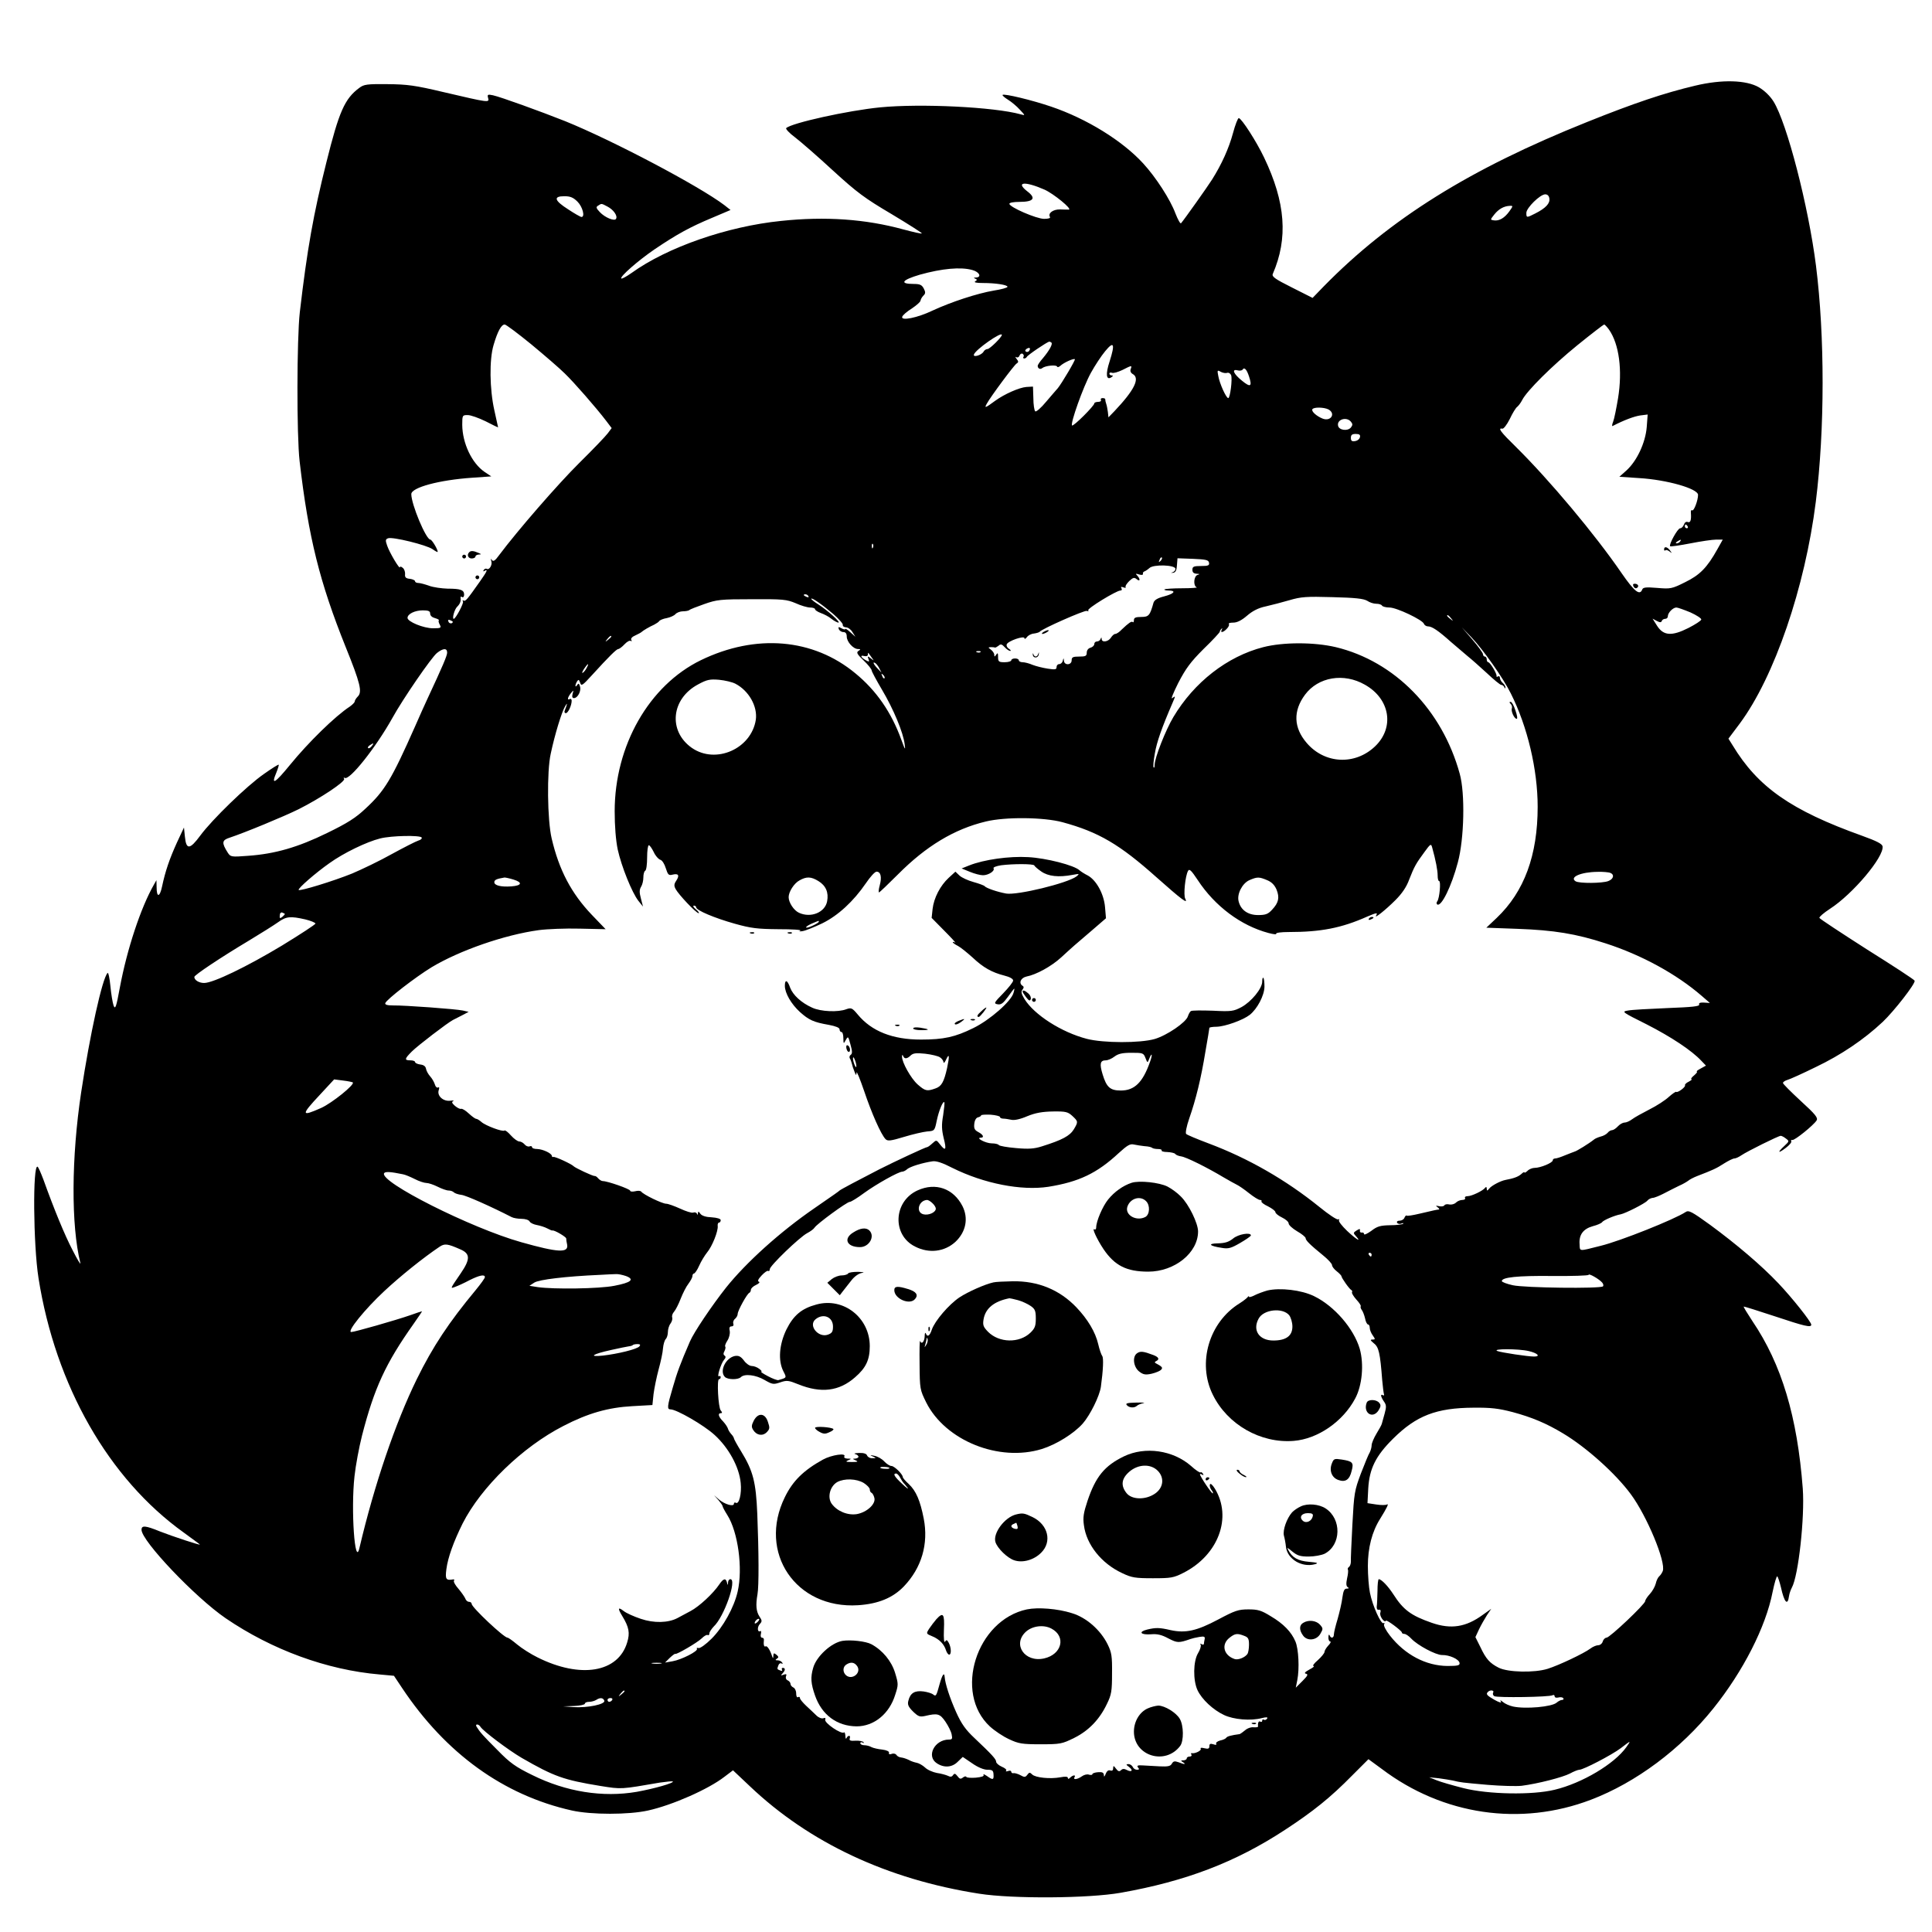 <?xml version="1.0" standalone="no"?>
<!DOCTYPE svg PUBLIC "-//W3C//DTD SVG 20010904//EN"
 "http://www.w3.org/TR/2001/REC-SVG-20010904/DTD/svg10.dtd">
<svg version="1.0" xmlns="http://www.w3.org/2000/svg"
 width="1024pt" height="1024pt" viewBox="0 0 1024 1024"
 preserveAspectRatio="xMidYMid meet">
<g transform="translate(0,1024) scale(0.1,-0.1)"
fill="#000000" stroke="none">
<path d="M8985 9786 c-165 -39 -325 -93 -574 -193 -622 -249 -1044 -513 -1395
-871 l-59 -61 -109 55 c-90 45 -108 58 -102 72 82 189 68 379 -46 617 -41 86
-119 207 -134 209 -5 1 -19 -35 -31 -80 -22 -81 -60 -165 -111 -246 -24 -38
-146 -210 -164 -231 -4 -5 -17 19 -30 52 -27 73 -103 191 -171 265 -110 120
-299 237 -488 301 -103 35 -249 70 -257 62 -3 -2 10 -14 28 -25 18 -11 47 -35
63 -53 30 -32 30 -32 5 -25 -140 39 -529 58 -745 37 -172 -17 -470 -83 -498
-110 -4 -4 17 -27 47 -49 30 -23 121 -102 201 -176 127 -116 167 -146 311
-231 90 -54 162 -100 160 -102 -2 -3 -46 7 -98 21 -201 55 -413 70 -649 45
-284 -29 -602 -139 -792 -276 -27 -19 -51 -32 -54 -29 -9 9 89 95 177 155 117
79 186 117 303 166 l99 42 -33 26 c-135 102 -592 343 -844 445 -131 52 -341
128 -382 137 -28 6 -31 4 -26 -14 7 -26 7 -26 -237 31 -152 36 -191 41 -297
42 -108 1 -124 -1 -149 -20 -77 -57 -107 -125 -174 -394 -69 -275 -102 -461
-141 -795 -16 -141 -17 -653 -1 -790 47 -404 106 -640 244 -984 78 -193 89
-239 64 -263 -9 -9 -16 -21 -16 -26 0 -5 -12 -17 -26 -27 -77 -50 -220 -190
-317 -309 -81 -99 -102 -111 -72 -40 8 20 14 39 12 41 -2 2 -37 -20 -78 -49
-92 -64 -275 -242 -337 -326 -56 -76 -75 -77 -82 -7 l-5 49 -37 -79 c-40 -88
-62 -153 -79 -233 -12 -58 -29 -61 -29 -4 l-1 37 -14 -25 c-69 -121 -142 -341
-180 -545 -19 -103 -24 -117 -33 -95 -5 14 -13 61 -17 104 -4 42 -11 74 -15
69 -28 -28 -93 -323 -140 -633 -52 -345 -54 -704 -4 -905 2 -11 -16 19 -41 68
-42 80 -99 219 -155 375 -13 34 -26 65 -31 68 -26 16 -23 -413 5 -590 90 -570
372 -1064 770 -1349 44 -33 83 -60 85 -63 7 -7 -145 43 -211 69 -78 32 -98 33
-98 9 0 -59 284 -358 446 -469 245 -167 536 -274 816 -298 l76 -7 44 -66 c231
-346 537 -567 899 -648 103 -23 301 -23 404 0 130 29 320 113 405 179 l45 34
90 -85 c315 -299 728 -493 1215 -569 178 -28 581 -25 750 5 345 61 609 162
870 333 150 98 242 172 356 288 l87 87 71 -52 c324 -245 736 -305 1108 -163
239 91 476 268 649 484 158 197 278 432 314 617 10 48 21 86 25 83 3 -2 12
-28 19 -57 18 -82 36 -101 43 -48 2 14 9 34 15 45 35 63 69 373 58 525 -29
382 -112 659 -267 888 -27 41 -48 75 -46 77 2 1 75 -22 163 -51 159 -53 195
-62 195 -45 0 15 -101 142 -174 219 -91 96 -222 207 -362 310 -98 71 -114 79
-130 68 -59 -39 -347 -154 -450 -179 -119 -30 -110 -31 -112 9 -4 50 20 81 70
95 24 6 46 16 49 21 7 11 69 37 99 42 25 5 128 57 141 72 6 8 19 14 28 15 9 0
36 11 61 24 25 13 60 31 79 40 19 8 41 21 49 27 8 7 30 18 48 25 83 32 101 40
141 66 24 15 48 27 56 27 7 0 24 8 37 17 29 20 196 103 208 103 5 0 17 -6 27
-14 19 -14 19 -15 -8 -40 -38 -35 -34 -42 8 -10 19 14 32 30 29 35 -3 5 -1 8
6 7 12 -3 111 77 128 103 9 14 -5 32 -84 104 -52 48 -94 90 -94 95 0 5 10 12
23 16 12 3 81 34 152 69 132 63 254 145 354 239 60 57 174 203 169 218 -2 6
-116 80 -253 166 -136 87 -250 162 -252 167 -1 6 24 27 56 48 121 78 287 275
279 331 -2 13 -30 28 -108 56 -377 135 -553 258 -687 480 l-22 35 60 80 c184
248 346 722 403 1175 48 383 48 879 1 1252 -40 316 -154 756 -225 870 -18 29
-47 57 -77 75 -67 39 -196 43 -338 9z m-3449 -551 c49 -22 149 -104 129 -106
-5 0 -26 0 -46 1 -37 1 -66 -20 -54 -40 4 -6 -8 -10 -31 -10 -40 0 -184 62
-184 80 0 6 23 10 54 10 74 0 89 19 42 55 -66 51 -15 56 90 10z m2676 -47 c4
-26 -19 -51 -74 -79 -47 -24 -48 -24 -48 3 0 26 73 98 100 98 12 0 20 -8 22
-22z m-5151 -17 c27 -27 41 -81 21 -81 -5 0 -37 18 -70 40 -74 47 -81 70 -21
70 31 0 47 -6 70 -29z m159 -26 c31 -16 55 -49 45 -65 -8 -14 -59 7 -86 36
-20 21 -21 27 -9 34 19 12 16 13 50 -5z m4780 -25 c-26 -36 -54 -52 -82 -48
-20 3 -20 3 2 31 24 30 52 45 83 46 17 1 17 -1 -3 -29z m-2847 -311 c38 -10
52 -38 20 -40 -13 0 -14 -2 -4 -6 11 -5 11 -7 0 -14 -9 -6 6 -9 41 -9 68 0
130 -10 130 -20 0 -5 -33 -14 -72 -20 -89 -15 -228 -61 -325 -106 -81 -39
-169 -56 -161 -33 2 8 25 28 51 44 25 17 46 35 46 42 1 6 7 18 15 26 12 11 12
19 2 38 -10 19 -20 24 -53 24 -78 0 -63 21 32 49 118 33 217 42 278 25z
m-2336 -395 c70 -58 150 -127 176 -153 48 -46 167 -182 221 -253 l28 -37 -21
-28 c-11 -15 -79 -86 -152 -158 -112 -111 -325 -356 -424 -488 -21 -29 -30
-35 -38 -25 -6 9 -7 8 -3 -6 7 -20 -11 -49 -24 -41 -5 3 -12 0 -16 -6 -4 -8
-3 -9 4 -5 20 12 14 -2 -25 -57 -67 -95 -76 -106 -86 -100 -6 3 -7 1 -3 -5 5
-9 -39 -92 -49 -92 -10 0 4 51 18 64 16 16 21 30 18 49 -1 5 3 6 9 2 5 -3 10
3 10 13 0 25 -18 32 -88 32 -31 1 -75 7 -97 15 -22 8 -48 15 -57 15 -10 0 -18
4 -18 9 0 5 -12 11 -27 13 -22 2 -28 8 -26 25 1 11 -4 27 -12 33 -8 7 -15 9
-15 4 -1 -15 -56 78 -68 114 -10 28 -9 34 5 39 23 9 203 -35 236 -58 15 -11
27 -17 27 -14 0 14 -31 65 -39 65 -23 0 -101 187 -101 241 0 35 147 75 324 87
l100 7 -36 24 c-67 46 -117 151 -118 249 0 51 1 52 29 52 16 0 58 -15 95 -33
36 -19 66 -33 66 -32 0 0 -9 41 -20 91 -25 112 -27 268 -4 345 21 72 41 109
59 109 7 0 71 -48 142 -106z m5711 79 c54 -77 72 -216 48 -364 -9 -53 -20
-109 -26 -124 -6 -15 -7 -25 -3 -23 62 32 114 51 146 56 l40 5 -5 -67 c-7 -83
-52 -179 -107 -229 l-38 -34 106 -7 c147 -9 311 -56 311 -89 0 -29 -22 -87
-31 -82 -5 4 -8 -2 -7 -12 3 -39 -2 -55 -16 -50 -9 4 -17 -2 -21 -14 -4 -10
-12 -19 -20 -19 -13 0 -61 -87 -53 -95 2 -3 50 4 107 15 56 11 117 20 137 20
l35 0 -28 -50 c-55 -99 -94 -138 -172 -176 -70 -35 -77 -36 -148 -30 -60 5
-75 3 -79 -9 -13 -33 -42 -10 -109 87 -142 207 -383 494 -559 668 -84 82 -99
103 -73 98 6 -2 24 21 39 51 14 30 32 60 40 65 7 6 19 22 26 36 25 49 158 181
292 290 74 60 138 109 142 110 4 0 15 -12 26 -27z m-3218 -28 c0 -12 -64 -75
-76 -75 -7 0 -17 -6 -21 -14 -11 -19 -57 -32 -51 -15 8 26 148 124 148 104z
m263 -41 c7 -8 -10 -40 -45 -82 -16 -18 -28 -36 -28 -41 0 -14 13 -21 24 -12
16 13 75 19 79 8 1 -5 9 -3 17 4 18 17 71 41 77 35 4 -4 -69 -127 -90 -153 -7
-7 -34 -40 -62 -72 -27 -33 -54 -56 -58 -51 -5 4 -10 36 -10 70 l-2 61 -35 -2
c-38 -3 -117 -38 -165 -73 -53 -39 -59 -41 -45 -16 20 37 144 204 158 213 11
7 11 11 0 25 -7 9 -8 13 -2 9 7 -4 15 0 18 9 3 8 10 12 16 9 6 -4 8 -11 5 -16
-4 -5 -2 -9 4 -9 5 0 11 4 13 8 3 9 108 80 119 81 3 1 8 -2 12 -5z m308 -100
c-22 -67 -18 -101 9 -84 10 7 11 10 3 10 -7 0 -13 4 -13 10 0 5 6 7 14 4 8 -3
32 4 55 15 49 25 52 26 44 5 -4 -10 0 -20 10 -26 41 -22 10 -85 -96 -197 l-32
-33 -3 28 c-2 16 -6 36 -9 44 -3 8 -5 18 -5 23 1 4 -5 7 -14 7 -8 0 -12 -4 -9
-10 3 -5 -3 -10 -14 -10 -12 0 -21 -4 -21 -8 0 -13 -111 -124 -118 -117 -10
10 59 205 100 279 21 38 55 90 76 115 46 56 53 39 23 -55z m-426 57 c-3 -6
-11 -8 -17 -5 -6 4 -5 9 3 15 16 10 23 4 14 -10z m1165 -136 c18 -54 8 -60
-37 -23 -45 36 -57 64 -23 55 11 -3 23 -1 26 4 9 15 22 1 34 -36z m-115 19 c7
2 16 -3 20 -12 8 -20 -5 -122 -15 -122 -11 0 -46 77 -53 118 -6 30 -5 32 14
21 11 -6 27 -8 34 -5z m536 -194 c40 -22 13 -65 -30 -49 -33 13 -62 39 -55 50
7 12 61 11 85 -1z m119 -65 c10 -12 10 -18 0 -31 -18 -21 -64 -14 -68 10 -7
33 45 49 68 21z m48 -82 c-2 -10 -13 -19 -26 -21 -17 -3 -22 2 -22 17 0 16 6
21 26 21 19 0 25 -5 22 -17z m1737 -473 c3 -5 1 -10 -4 -10 -6 0 -11 5 -11 10
0 6 2 10 4 10 3 0 8 -4 11 -10z m-40 -80 c-3 -5 -12 -10 -18 -10 -7 0 -6 4 3
10 19 12 23 12 15 0z m-4278 -32 c-3 -8 -6 -5 -6 6 -1 11 2 17 5 13 3 -3 4
-12 1 -19z m1524 -71 c-10 -9 -11 -8 -5 6 3 10 9 15 12 12 3 -3 0 -11 -7 -18z
m257 -9 c3 -15 -4 -18 -42 -18 -39 0 -46 -3 -46 -20 0 -14 7 -20 23 -21 16 -1
18 -2 5 -6 -21 -5 -25 -59 -5 -66 6 -2 -28 -5 -77 -5 -48 0 -91 -3 -94 -6 -3
-3 7 -6 21 -6 44 0 31 -17 -23 -31 -35 -9 -51 -19 -56 -33 -19 -68 -25 -76
-65 -76 -30 0 -39 -4 -39 -17 0 -9 -3 -14 -6 -10 -7 6 -22 -5 -59 -40 -12 -13
-27 -23 -34 -23 -6 0 -16 -9 -23 -20 -14 -22 -48 -27 -49 -7 0 10 -2 10 -6 0
-2 -7 -11 -13 -19 -13 -8 0 -14 -6 -14 -14 0 -7 -9 -16 -20 -19 -12 -3 -20
-14 -20 -26 0 -18 -6 -21 -40 -21 -33 0 -40 -3 -40 -20 0 -26 -39 -28 -41 -2
-1 16 -2 16 -6 0 -2 -10 -11 -18 -19 -18 -8 0 -14 -7 -14 -16 0 -13 -8 -14
-47 -8 -26 4 -62 13 -80 20 -18 8 -42 14 -53 14 -11 0 -20 5 -20 10 0 6 -9 10
-20 10 -11 0 -20 -4 -20 -10 0 -5 -16 -10 -35 -10 -31 0 -35 3 -35 28 0 21 -2
24 -10 12 -8 -12 -10 -12 -10 -1 0 8 -8 20 -17 27 -17 13 -17 13 0 14 9 0 19
-1 20 -2 2 -2 11 3 19 9 12 11 18 9 33 -7 10 -11 23 -20 29 -20 6 0 3 5 -6 11
-9 5 -15 16 -12 24 7 18 94 48 94 32 0 -6 6 -3 13 6 6 9 23 18 37 19 14 2 27
6 30 9 12 16 237 115 250 111 8 -3 12 -1 8 3 -8 9 148 104 170 105 8 0 10 5 6
12 -5 8 -2 9 10 5 9 -4 15 -3 12 2 -3 4 6 18 19 31 20 19 27 21 40 10 18 -15
20 0 3 19 -11 11 -9 12 10 6 13 -4 21 -2 20 3 -2 6 2 11 7 13 6 2 18 10 27 18
21 21 138 17 138 -4 0 -8 -7 -16 -15 -18 -11 -4 -10 -4 2 -3 13 1 19 11 21 39
l3 38 82 -3 c69 -3 82 -6 85 -20z m-2123 -178 c3 -6 -1 -7 -9 -4 -18 7 -21 14
-7 14 6 0 13 -4 16 -10z m2961 -24 c13 -9 34 -16 48 -16 14 0 28 -4 31 -10 3
-5 21 -10 40 -10 37 0 174 -65 182 -86 3 -8 13 -14 22 -14 21 0 55 -23 122
-83 30 -26 69 -59 88 -75 19 -15 64 -55 101 -89 37 -35 71 -63 77 -63 6 0 14
-6 16 -12 4 -8 6 -9 6 -2 1 6 -6 17 -14 24 -8 7 -15 19 -15 27 0 8 -5 11 -10
8 -6 -4 -9 -3 -8 2 3 11 -34 73 -44 73 -4 0 -8 7 -8 15 0 8 -4 15 -10 15 -5 0
-10 6 -10 13 0 6 -25 41 -56 77 l-56 65 51 -53 c62 -65 168 -215 209 -298 88
-175 142 -403 142 -600 0 -257 -71 -450 -217 -589 l-55 -52 164 -6 c195 -7
311 -26 468 -77 192 -62 376 -163 509 -278 l44 -38 -31 2 c-21 1 -29 -2 -26
-10 4 -10 -37 -14 -168 -19 -95 -4 -189 -9 -209 -13 -35 -6 -34 -7 100 -74
129 -66 238 -138 289 -193 l24 -25 -29 -16 c-15 -8 -24 -15 -19 -16 4 0 -2 -9
-15 -20 -13 -10 -19 -20 -14 -20 6 0 -1 -6 -14 -13 -13 -6 -22 -15 -20 -19 5
-9 -40 -42 -47 -35 -2 2 -20 -10 -39 -27 -18 -17 -64 -47 -102 -66 -37 -19
-79 -42 -92 -52 -13 -10 -31 -18 -41 -18 -9 0 -25 -9 -35 -20 -10 -11 -24 -20
-30 -20 -7 0 -18 -6 -24 -14 -7 -8 -23 -17 -37 -20 -14 -4 -31 -11 -37 -17
-22 -18 -91 -61 -102 -63 -5 -2 -27 -10 -49 -19 -21 -9 -45 -17 -52 -17 -8 0
-14 -4 -14 -10 0 -13 -65 -40 -96 -40 -12 0 -30 -7 -38 -16 -9 -8 -16 -12 -16
-8 0 4 -8 0 -17 -9 -16 -14 -40 -23 -84 -31 -26 -5 -74 -30 -86 -46 -11 -13
-12 -13 -13 0 0 9 -3 11 -8 5 -11 -16 -72 -45 -93 -45 -11 0 -17 -4 -14 -10 3
-5 -3 -10 -14 -10 -11 0 -26 -6 -34 -14 -8 -8 -23 -12 -35 -10 -11 3 -23 1
-26 -4 -3 -6 -16 -8 -29 -5 -18 4 -19 3 -7 -6 8 -6 11 -11 5 -12 -12 -1 -21
-3 -102 -22 -34 -8 -64 -13 -67 -10 -3 3 -8 -2 -12 -11 -3 -9 -15 -16 -26 -16
-11 0 -16 -4 -13 -11 4 -6 14 -8 23 -4 9 3 13 3 9 -1 -4 -4 -35 -8 -69 -8 -53
-1 -69 -6 -100 -30 -21 -15 -38 -23 -38 -17 0 6 -6 10 -12 8 -7 -1 -12 4 -10
11 2 10 -2 10 -18 0 -18 -11 -18 -14 -3 -30 32 -36 1 -17 -47 28 -27 26 -47
51 -43 57 3 5 1 7 -4 4 -6 -4 -51 26 -100 66 -177 143 -377 258 -588 337 -61
23 -114 45 -118 50 -5 4 2 41 16 81 36 103 63 214 86 355 12 67 21 124 21 126
0 3 17 6 38 6 45 1 140 35 176 63 40 32 77 102 78 149 0 22 -2 44 -6 47 -3 4
-6 -5 -6 -20 0 -36 -57 -106 -110 -135 -42 -22 -53 -24 -151 -19 -59 2 -111 2
-117 -2 -5 -3 -12 -16 -16 -28 -10 -32 -111 -101 -176 -120 -76 -22 -272 -22
-360 1 -134 35 -278 127 -330 211 -17 28 -19 39 -11 49 8 10 9 16 1 21 -22 14
-10 42 20 49 53 10 134 55 185 102 61 56 71 65 164 144 l73 63 -5 59 c-6 71
-47 144 -92 168 -16 8 -35 20 -43 27 -28 27 -177 65 -272 70 -101 6 -235 -13
-313 -44 l-40 -16 44 -18 c24 -10 55 -18 69 -18 29 0 65 23 56 37 -3 5 15 12
41 16 63 8 171 8 175 -1 2 -5 18 -19 37 -32 37 -26 92 -32 166 -18 37 7 38 6
21 -8 -47 -36 -314 -101 -373 -91 -49 9 -106 29 -114 39 -3 4 -30 14 -59 22
-29 8 -62 23 -74 34 l-22 21 -36 -33 c-44 -41 -78 -105 -85 -165 l-5 -47 68
-69 c38 -38 63 -66 57 -62 -7 4 -13 5 -13 2 0 -3 12 -12 28 -20 15 -8 49 -36
77 -61 56 -53 102 -79 169 -96 28 -7 46 -17 46 -26 0 -8 -24 -38 -53 -68 -49
-50 -51 -54 -29 -58 18 -3 29 5 54 39 17 24 32 44 34 44 1 0 0 -10 -4 -22 -11
-44 -125 -144 -213 -187 -97 -48 -158 -61 -278 -61 -150 0 -261 44 -334 132
-30 36 -35 38 -61 29 -43 -17 -136 -13 -181 8 -58 26 -102 67 -117 106 -14 41
-28 46 -28 10 0 -39 34 -97 80 -139 47 -42 72 -54 153 -68 37 -7 57 -15 57
-24 0 -8 5 -14 10 -14 6 0 10 -15 10 -32 1 -32 1 -32 13 -10 12 21 13 20 25
-25 10 -35 10 -48 1 -54 -6 -4 -8 -12 -5 -18 4 -6 9 -19 11 -28 2 -10 8 -29
14 -43 8 -21 10 -22 11 -5 0 11 18 -33 40 -97 40 -119 90 -232 114 -256 11
-11 28 -9 97 12 46 14 102 27 123 29 39 3 40 3 51 57 11 53 33 106 40 98 3 -2
-1 -33 -6 -69 -9 -51 -8 -76 3 -122 16 -62 10 -71 -20 -32 -19 24 -19 24 -40
5 -12 -11 -24 -20 -28 -20 -8 0 -171 -76 -254 -118 -109 -56 -205 -107 -210
-112 -5 -5 -22 -17 -135 -95 -179 -123 -360 -286 -467 -420 -75 -95 -170 -236
-191 -285 -52 -120 -68 -164 -91 -244 -30 -101 -31 -116 -12 -116 32 0 176
-83 233 -135 75 -68 131 -170 139 -255 6 -57 -9 -116 -26 -105 -5 3 -10 1 -10
-5 0 -18 -50 -3 -80 23 l-25 22 23 -26 c12 -14 22 -28 22 -32 0 -4 11 -25 25
-47 57 -90 83 -283 55 -405 -19 -85 -78 -190 -138 -250 -31 -31 -62 -53 -70
-50 -7 2 -11 1 -8 -4 8 -12 -82 -58 -129 -66 l-40 -7 25 25 c14 13 27 23 29
21 6 -5 116 59 140 82 13 13 27 21 32 18 5 -3 9 1 9 9 0 7 11 23 23 36 55 51
125 251 88 251 -6 0 -12 -8 -12 -17 -1 -17 -2 -17 -6 0 -6 24 -19 21 -40 -10
-32 -48 -107 -118 -153 -142 -25 -13 -56 -30 -69 -37 -49 -26 -125 -28 -195
-4 -36 12 -76 30 -90 41 -31 24 -33 15 -8 -26 36 -59 42 -90 26 -141 -48 -159
-247 -192 -474 -79 -37 18 -85 49 -109 69 -24 20 -46 36 -51 36 -19 0 -190
161 -190 179 0 6 -6 11 -14 11 -8 0 -17 8 -20 18 -4 9 -20 32 -36 51 -16 18
-27 37 -24 42 3 5 2 9 -3 8 -39 -7 -44 0 -37 54 8 62 38 145 86 242 98 193
317 406 534 517 131 68 238 98 365 105 l107 6 6 58 c4 31 16 90 27 131 11 40
22 90 23 111 2 21 8 43 15 50 6 6 11 23 11 37 0 14 6 35 14 45 8 11 11 25 9
32 -3 8 1 21 10 31 8 9 24 40 35 69 11 28 29 64 41 79 11 15 21 33 21 40 0 8
4 14 8 14 5 0 18 19 28 42 10 23 30 55 42 70 27 32 60 115 56 141 -1 9 2 17 7
17 5 0 9 6 9 13 0 7 -18 13 -48 15 -30 1 -52 8 -60 19 -9 13 -12 14 -13 2 0
-9 -2 -10 -5 -2 -3 7 -12 9 -20 6 -8 -3 -39 7 -69 21 -31 14 -64 26 -74 26
-21 0 -122 49 -132 64 -4 5 -19 6 -33 2 -14 -3 -26 -2 -26 3 0 9 -120 51 -145
51 -7 0 -18 7 -25 15 -6 8 -15 13 -18 12 -8 -2 -104 43 -112 52 -10 11 -98 52
-107 49 -4 -2 -8 1 -8 5 0 14 -48 36 -77 37 -16 0 -28 4 -28 10 0 5 -6 7 -13
4 -8 -3 -20 2 -27 11 -7 8 -19 15 -28 15 -8 0 -28 14 -44 32 -15 17 -30 29
-34 26 -8 -9 -101 26 -122 45 -10 9 -23 17 -28 17 -5 0 -23 13 -39 28 -17 16
-35 27 -41 25 -6 -2 -20 5 -33 16 -16 14 -18 21 -9 25 7 3 1 4 -15 2 -37 -5
-71 25 -62 55 5 14 3 19 -3 15 -6 -3 -14 4 -17 16 -4 13 -15 32 -25 43 -10 11
-20 29 -22 40 -2 13 -12 21 -31 23 -15 2 -27 8 -27 13 0 5 -11 9 -25 9 -33 0
-31 8 8 47 31 31 189 152 218 167 8 4 30 15 49 25 l34 18 -31 7 c-36 8 -309
28 -371 27 -30 0 -42 4 -40 12 7 20 160 138 245 190 148 89 386 172 568 197
44 6 142 10 218 8 75 -2 137 -3 137 -3 0 0 -33 34 -73 76 -109 114 -174 238
-213 405 -23 97 -26 356 -5 449 21 100 58 221 76 251 14 25 13 14 -2 -23 -3
-7 0 -13 6 -13 12 0 31 41 31 66 0 8 -5 12 -10 9 -15 -9 -12 9 6 31 15 18 15
18 9 -3 -4 -16 -2 -23 7 -23 20 0 40 38 32 62 -5 16 -8 18 -15 7 -5 -8 -9 -9
-9 -4 0 6 4 16 9 24 7 11 10 9 16 -8 6 -19 12 -15 63 41 91 100 130 138 139
138 5 0 20 11 33 25 12 13 27 22 33 18 6 -3 7 -1 3 5 -4 7 4 17 21 24 15 7 30
15 33 18 8 8 44 29 67 39 11 6 24 14 27 19 3 5 21 13 40 16 19 4 39 13 46 21
7 8 25 15 40 15 14 0 29 3 33 6 3 4 39 18 79 32 68 24 86 26 253 26 165 1 184
-1 232 -21 28 -13 63 -23 77 -23 14 0 26 -4 26 -9 0 -5 14 -14 30 -20 17 -6
43 -19 57 -31 14 -11 31 -20 37 -20 14 0 -57 65 -106 96 -21 13 -38 27 -38 30
0 10 56 -29 115 -79 30 -26 54 -53 52 -59 -1 -7 6 -12 17 -13 10 0 26 -11 34
-25 l16 -25 -27 24 c-15 14 -27 21 -27 17 0 -4 -9 -2 -20 4 -16 9 -18 8 -14
-5 4 -8 14 -15 24 -15 12 0 18 -8 18 -24 0 -27 34 -66 60 -66 14 0 15 -2 2
-10 -12 -8 -8 -17 28 -51 23 -22 42 -46 42 -52 0 -6 25 -52 55 -103 60 -101
113 -227 120 -289 5 -34 2 -30 -18 25 -52 144 -132 260 -243 351 -224 186
-528 211 -819 70 -275 -134 -457 -453 -457 -801 0 -79 6 -153 16 -202 20 -91
76 -230 110 -273 l24 -30 -11 43 c-9 33 -8 47 1 62 7 11 12 33 12 49 0 17 4
33 10 36 6 3 10 35 10 71 0 35 4 64 9 64 5 0 16 -16 26 -36 9 -20 25 -38 35
-41 10 -3 22 -22 29 -45 11 -34 15 -39 35 -34 32 8 39 -3 21 -31 -13 -19 -13
-28 -4 -45 16 -30 109 -128 122 -128 5 0 -1 9 -14 20 -13 10 -18 19 -11 20 6
0 12 -4 12 -9 0 -16 98 -57 205 -87 86 -24 119 -28 232 -29 73 0 124 -3 115
-8 -10 -4 -5 -5 13 -2 17 3 63 22 103 41 84 41 166 117 231 212 23 34 48 62
57 62 22 0 29 -28 17 -72 -6 -21 -7 -38 -4 -38 3 0 49 44 101 96 148 149 298
240 466 280 103 25 306 23 406 -4 191 -52 302 -117 498 -292 134 -119 169
-145 152 -113 -10 19 0 120 15 147 7 13 17 3 51 -48 91 -139 229 -242 375
-281 26 -7 45 -9 41 -4 -3 5 26 9 66 9 171 0 280 21 417 82 49 21 57 22 47 6
-13 -21 49 28 102 81 35 35 59 70 73 109 27 69 36 85 81 146 32 44 35 46 41
24 19 -68 29 -122 29 -148 0 -17 3 -30 8 -30 10 0 2 -92 -10 -107 -5 -7 -5
-13 0 -17 22 -13 76 98 109 223 34 125 39 367 10 470 -93 339 -345 596 -657
671 -115 27 -278 27 -384 0 -191 -49 -367 -186 -477 -371 -41 -69 -99 -216
-99 -253 0 -11 -2 -17 -5 -14 -4 3 -1 37 6 74 10 61 37 137 94 269 16 37 16
38 -1 25 -10 -9 4 26 31 80 40 77 65 111 134 180 48 46 86 88 86 91 0 4 4 11
9 16 5 5 6 3 2 -4 -11 -20 9 -15 27 5 10 10 14 22 10 25 -3 4 7 7 24 7 20 0
44 12 73 37 29 25 60 41 99 49 31 7 88 22 126 33 61 18 90 20 228 16 121 -3
164 -8 183 -19z m1714 -62 c33 -15 59 -32 57 -38 -1 -6 -32 -26 -67 -44 -89
-45 -133 -42 -167 11 l-24 38 22 -12 c17 -9 24 -9 27 0 2 6 10 11 18 11 8 0
14 6 14 14 0 18 27 46 45 46 8 0 41 -12 75 -26z m-6680 -6 c0 -11 10 -20 25
-24 14 -4 24 -9 21 -12 -3 -2 -1 -13 5 -23 9 -17 6 -19 -36 -19 -50 0 -135 35
-135 55 0 21 39 40 81 40 30 0 39 -4 39 -17z m5411 -25 c13 -16 12 -17 -3 -4
-10 7 -18 15 -18 17 0 8 8 3 21 -13z m-5291 -18 c0 -12 -19 -12 -23 0 -4 9 -1
12 9 8 7 -3 14 -7 14 -8z m840 -79 c0 -2 -8 -10 -17 -17 -16 -13 -17 -12 -4 4
13 16 21 21 21 13z m-870 -85 c0 -16 -22 -68 -105 -246 -13 -27 -42 -93 -65
-145 -125 -282 -161 -342 -264 -437 -51 -48 -95 -76 -202 -128 -155 -76 -277
-111 -419 -121 -90 -7 -93 -6 -108 17 -33 52 -31 66 10 79 79 26 287 112 366
151 117 59 249 147 241 161 -4 6 -3 8 3 5 25 -16 166 162 253 318 55 100 207
321 236 344 33 26 54 27 54 2z m2827 3 c-3 -3 -12 -4 -19 -1 -8 3 -5 6 6 6 11
1 17 -2 13 -5z m-577 -29 c14 -19 14 -19 -4 -5 -18 14 -19 13 -13 -3 6 -15 4
-16 -13 -7 -27 15 -34 29 -10 23 12 -3 20 0 20 8 0 7 1 10 3 8 1 -2 9 -13 17
-24z m41 -58 l11 -22 -21 22 c-22 23 -28 39 -11 28 5 -3 15 -16 21 -28z
m-1551 4 c-5 -11 -15 -23 -21 -27 -6 -3 -3 5 6 20 20 30 30 35 15 7z m1578
-56 c-3 -3 -9 2 -12 12 -6 14 -5 15 5 6 7 -7 10 -15 7 -18z m2546 -34 c134
-75 159 -228 53 -328 -106 -100 -266 -92 -361 19 -70 81 -73 170 -9 256 70 94
205 117 317 53z m-3336 5 c71 -37 118 -120 108 -191 -24 -154 -212 -237 -339
-149 -127 89 -110 261 34 337 46 25 62 28 110 24 31 -3 70 -12 87 -21z m-1928
-331 c-7 -9 -15 -13 -19 -10 -3 3 1 10 9 15 21 14 24 12 10 -5z m265 -484 c3
-5 -5 -13 -17 -16 -13 -4 -76 -36 -140 -71 -64 -36 -160 -82 -212 -104 -99
-40 -275 -94 -283 -87 -6 7 89 90 163 142 75 54 197 113 269 131 59 15 211 18
220 5z m6299 -187 c24 -9 19 -33 -10 -44 -31 -12 -154 -13 -173 -1 -34 22 28
49 116 50 28 1 58 -2 67 -5z m-5812 -36 c49 -15 44 -32 -12 -36 -55 -4 -90 5
-90 22 0 13 13 18 54 25 5 0 26 -4 48 -11z m1616 -8 c39 -24 55 -60 46 -107
-11 -59 -86 -90 -149 -61 -27 12 -55 54 -55 83 0 28 29 74 58 89 37 21 61 20
100 -4z m2378 5 c24 -10 39 -25 50 -50 17 -43 11 -70 -24 -107 -21 -23 -34
-28 -74 -28 -54 0 -92 27 -103 73 -10 38 19 95 57 112 42 18 51 18 94 0z
m-5206 -180 c0 -1 -6 -8 -14 -15 -12 -9 -15 -8 -13 8 0 12 6 18 14 15 7 -3 13
-6 13 -8z m108 -28 c29 -7 53 -17 54 -22 0 -5 -80 -57 -178 -117 -186 -112
-364 -198 -412 -198 -27 0 -52 15 -52 32 0 10 141 104 290 193 63 38 133 82
154 97 43 31 65 33 144 15z m2722 -12 c0 -8 -62 -37 -67 -31 -3 3 10 12 28 20
42 18 39 17 39 11z m642 -719 c10 -6 18 -18 19 -26 0 -8 7 -1 14 15 17 36 18
17 5 -45 -17 -76 -30 -98 -62 -109 -45 -16 -54 -14 -94 21 -36 32 -84 118 -83
148 0 10 2 11 6 3 6 -17 21 -16 40 3 13 12 28 14 77 9 33 -4 68 -12 78 -19z
m1089 -3 c11 -28 11 -28 20 -5 15 38 19 24 4 -17 -38 -108 -82 -151 -154 -151
-57 0 -76 17 -97 86 -17 56 -13 74 17 74 11 0 32 9 46 20 20 15 41 20 90 20
60 0 64 -1 74 -27z m-1532 -43 c0 -9 -4 -8 -9 5 -5 11 -9 27 -9 35 0 9 4 8 9
-5 5 -11 9 -27 9 -35z m-2669 -87 c12 -11 -110 -109 -167 -135 -108 -48 -109
-39 -7 70 l75 81 47 -6 c26 -3 49 -8 52 -10z m3814 -178 c31 -29 31 -31 8 -70
-22 -36 -62 -57 -170 -91 -41 -13 -71 -15 -137 -9 -47 4 -87 11 -91 16 -3 5
-20 9 -38 9 -30 0 -87 29 -58 30 20 0 14 16 -13 30 -19 10 -24 19 -21 44 2 19
10 32 20 34 9 2 16 7 16 10 0 4 22 5 50 4 27 -2 50 -8 50 -12 0 -5 8 -9 18 -9
9 0 28 -3 42 -6 16 -4 48 3 85 19 44 18 80 24 136 25 68 1 79 -2 103 -24z
m384 -160 c18 -1 35 -5 39 -9 3 -3 17 -6 30 -6 13 0 22 -3 20 -7 -3 -5 11 -9
30 -9 19 -1 38 -5 42 -10 3 -5 17 -11 31 -13 26 -3 140 -60 225 -111 28 -16
59 -34 70 -39 11 -5 40 -25 65 -45 25 -20 51 -36 58 -36 7 0 11 -3 8 -8 -2 -4
13 -16 35 -26 21 -11 39 -24 39 -31 0 -6 16 -19 35 -28 19 -9 35 -23 35 -31 0
-9 20 -27 45 -42 25 -14 45 -31 45 -36 0 -12 23 -35 93 -92 26 -21 47 -44 47
-51 0 -8 11 -22 25 -33 14 -11 25 -23 25 -26 0 -9 43 -70 53 -74 4 -2 5 -7 3
-11 -3 -4 8 -22 23 -39 16 -17 26 -33 23 -36 -2 -3 0 -11 5 -18 6 -7 14 -28
18 -45 3 -18 11 -33 16 -33 5 0 9 -8 9 -18 0 -10 7 -28 16 -40 14 -20 14 -22
-2 -22 -13 0 -11 -4 8 -20 26 -20 33 -51 44 -195 3 -33 7 -66 9 -73 3 -7 0
-10 -5 -7 -15 9 -12 -8 5 -33 13 -18 14 -28 4 -64 -7 -24 -13 -48 -15 -54 -1
-6 -14 -29 -28 -52 -14 -23 -26 -51 -26 -62 0 -11 -5 -28 -10 -38 -6 -9 -27
-60 -47 -112 -34 -91 -36 -103 -45 -270 -5 -96 -9 -185 -8 -197 0 -12 -5 -25
-10 -28 -6 -4 -8 -10 -6 -14 3 -4 1 -25 -4 -46 -6 -28 -5 -42 3 -47 8 -5 7 -8
-5 -8 -13 0 -18 -12 -23 -47 -3 -27 -15 -77 -25 -113 -11 -36 -20 -73 -20 -82
0 -21 -16 -24 -23 -5 -3 6 -6 2 -6 -10 -1 -13 4 -23 9 -23 6 0 2 -10 -10 -22
-11 -12 -20 -27 -20 -34 0 -6 -16 -26 -35 -43 -20 -17 -30 -31 -23 -31 7 -1
-3 -9 -22 -19 -24 -13 -29 -20 -18 -22 13 -3 9 -11 -19 -39 l-35 -35 8 40 c12
60 7 166 -10 205 -21 50 -63 94 -131 134 -50 31 -68 36 -118 36 -53 0 -71 -6
-161 -54 -113 -60 -172 -73 -251 -56 -60 14 -79 14 -125 3 -48 -12 -35 -29 21
-25 33 3 57 -3 92 -22 47 -24 54 -25 117 -3 8 3 29 8 47 11 25 4 31 2 28 -12
-2 -9 -4 -21 -4 -25 -1 -5 -6 -5 -13 -1 -6 4 -8 3 -4 -4 3 -6 -3 -26 -14 -44
-26 -43 -27 -144 -3 -196 23 -49 83 -105 141 -132 51 -24 141 -32 201 -16 24
6 32 5 27 -3 -4 -6 -12 -9 -17 -6 -5 4 -9 1 -9 -5 0 -6 -4 -8 -10 -5 -9 5 -14
-6 -12 -26 1 -3 -10 -5 -23 -4 -13 2 -34 -5 -46 -16 -12 -10 -25 -19 -28 -20
-45 -6 -67 -12 -71 -19 -3 -5 -17 -12 -33 -15 -15 -4 -24 -12 -21 -17 4 -6 -2
-8 -15 -3 -16 5 -21 2 -21 -10 0 -13 -6 -16 -26 -11 -16 4 -23 3 -20 -3 6 -9
-31 -27 -47 -23 -5 1 -6 -2 -2 -8 3 -5 -1 -10 -9 -10 -9 0 -16 -4 -16 -10 0
-5 -8 -10 -17 -10 -15 0 -16 -2 -3 -10 19 -12 8 -13 -24 0 -20 7 -27 6 -35 -8
-7 -13 -21 -16 -63 -14 -29 2 -69 4 -90 5 -28 2 -34 -1 -26 -11 8 -9 6 -12 -6
-12 -9 0 -19 7 -22 15 -4 8 -14 15 -23 15 -14 -1 -13 -3 3 -15 24 -18 15 -30
-12 -16 -13 7 -22 7 -30 -1 -9 -9 -16 -7 -27 8 -13 17 -14 17 -15 2 0 -11 -5
-15 -15 -12 -9 4 -18 -2 -24 -17 -7 -17 -10 -19 -10 -7 -1 13 -9 17 -31 15
-16 -1 -30 -6 -30 -10 0 -5 -8 -6 -18 -3 -10 4 -27 -1 -38 -9 -22 -16 -48 -20
-39 -5 9 14 -8 13 -23 -2 -8 -8 -12 -8 -12 -1 0 7 -14 8 -40 3 -54 -10 -132
-2 -149 15 -12 12 -16 12 -26 -2 -10 -13 -15 -14 -36 -2 -13 7 -30 12 -36 11
-7 -2 -13 2 -13 7 0 6 -8 8 -17 4 -10 -3 -15 -2 -10 2 4 5 -6 14 -23 21 -16 7
-30 19 -30 26 0 14 -22 38 -115 126 -47 44 -69 75 -97 137 -34 76 -58 150 -61
187 -2 28 -13 11 -27 -39 -17 -62 -19 -66 -34 -54 -7 6 -30 13 -51 16 -46 6
-70 -8 -80 -48 -6 -21 -1 -33 24 -58 28 -27 36 -30 64 -24 67 16 79 12 108
-30 15 -22 30 -52 33 -67 5 -24 3 -28 -14 -28 -77 0 -122 -89 -64 -126 38 -25
81 -22 111 9 l26 25 50 -34 c30 -21 61 -34 81 -34 26 0 31 -4 32 -25 2 -29 -3
-31 -35 -8 -14 9 -21 12 -18 6 5 -7 -10 -12 -41 -15 -26 -2 -49 0 -50 4 -2 5
-10 3 -18 -3 -12 -10 -18 -8 -29 7 -12 15 -16 16 -24 5 -6 -9 -14 -10 -27 -3
-11 5 -37 12 -58 15 -21 4 -50 16 -63 29 -13 12 -33 23 -44 25 -11 2 -30 8
-42 15 -12 6 -30 12 -40 13 -11 1 -22 7 -26 14 -4 6 -15 9 -25 5 -11 -4 -16
-2 -14 6 2 7 -12 14 -36 17 -21 2 -47 8 -57 13 -10 6 -27 10 -38 10 -12 0 -21
5 -21 11 0 5 5 7 12 3 6 -4 9 -3 5 2 -3 5 -22 9 -42 8 -27 -2 -35 1 -31 12 3
8 1 14 -3 14 -5 0 -12 -6 -14 -12 -3 -7 -6 -2 -6 11 -1 13 -4 22 -7 19 -13
-13 -107 51 -100 68 3 8 0 11 -10 7 -9 -3 -25 3 -37 15 -12 12 -37 35 -54 51
-18 17 -33 35 -33 41 0 6 -4 8 -10 5 -6 -4 -10 5 -10 20 0 14 -7 28 -15 31 -8
4 -15 12 -15 19 0 7 -7 15 -15 19 -8 3 -12 12 -9 21 5 11 2 14 -12 9 -16 -6
-17 -5 -6 7 15 16 16 29 1 29 -5 0 -7 -4 -4 -10 3 -6 -1 -7 -9 -4 -18 7 -18 7
-10 28 3 9 11 13 17 9 6 -3 7 -1 3 5 -4 7 -15 12 -24 12 -13 0 -14 2 -4 9 10
6 10 10 -3 21 -13 10 -15 9 -16 -6 0 -14 -2 -15 -6 -4 -11 35 -27 59 -35 54
-8 -5 -12 9 -9 34 1 6 -3 12 -10 12 -6 0 -9 8 -6 20 3 11 1 18 -3 15 -15 -9
-18 20 -3 37 13 14 13 19 -2 41 -17 27 -20 60 -10 117 8 43 7 225 -1 425 -7
170 -22 229 -86 333 -21 34 -38 65 -38 69 0 3 -6 14 -14 22 -8 9 -16 22 -18
30 -2 7 -13 24 -25 37 -25 25 -30 44 -12 44 8 0 8 4 -1 15 -13 16 -21 165 -9
165 5 0 9 5 9 11 0 5 -4 8 -9 5 -13 -8 10 66 26 86 10 11 11 18 4 23 -7 4 -8
12 -1 24 5 10 7 21 4 24 -3 3 2 17 11 31 10 15 15 37 13 51 -4 17 -1 25 9 25
9 0 13 6 10 14 -3 8 1 20 9 26 8 7 14 18 14 26 0 17 50 108 62 112 4 2 8 9 8
16 0 7 12 19 28 26 15 7 22 15 14 17 -8 3 -3 14 15 33 15 16 30 27 35 24 4 -3
8 1 8 9 0 18 158 170 198 191 17 9 35 22 39 29 11 19 172 137 187 137 7 0 41
21 76 47 66 48 183 113 202 113 6 0 19 6 27 14 16 13 79 33 134 41 19 3 53 -8
105 -35 167 -83 365 -122 509 -100 161 26 257 71 373 179 45 41 60 50 80 45
14 -3 40 -7 58 -9z m-3932 -149 c12 -2 40 -14 62 -25 23 -12 51 -21 62 -21 11
0 38 -9 60 -20 22 -11 47 -20 58 -20 10 0 22 -4 28 -10 5 -5 23 -11 39 -13 24
-2 162 -64 267 -118 10 -5 33 -9 52 -9 20 0 39 -6 43 -14 4 -8 22 -16 39 -19
17 -3 42 -11 55 -18 13 -7 25 -12 26 -11 8 5 73 -33 74 -42 0 -6 2 -21 5 -33
8 -45 -48 -42 -243 13 -267 75 -755 321 -727 366 6 9 33 8 100 -6z m302 -397
c55 -23 56 -52 4 -128 -58 -85 -57 -82 -28 -71 14 5 47 20 75 35 52 26 81 32
81 16 0 -6 -22 -36 -49 -69 -142 -171 -227 -299 -312 -472 -114 -233 -225
-559 -304 -895 -24 -105 -46 203 -26 381 6 56 24 153 40 216 65 252 125 382
273 591 26 37 46 67 45 67 -2 0 -30 -9 -63 -21 -78 -27 -295 -89 -312 -89 -26
0 72 121 175 217 88 82 208 178 293 235 27 18 42 16 108 -13z m4832 -29 c0 -5
-2 -10 -4 -10 -3 0 -8 5 -11 10 -3 6 -1 10 4 10 6 0 11 -4 11 -10z m-3953
-113 c49 -18 28 -35 -61 -52 -80 -16 -322 -19 -406 -7 l-44 7 26 17 c25 16
166 33 348 41 36 2 74 4 85 4 11 1 34 -4 52 -10z m5175 -35 c6 -7 8 -16 4 -20
-14 -13 -417 -8 -478 6 -32 7 -58 17 -58 22 0 20 82 29 266 27 107 -1 194 2
194 6 0 10 57 -23 72 -41z m-5103 -338 c-12 -15 -115 -40 -194 -49 -79 -8 -55
8 45 30 41 9 83 18 92 19 10 1 20 4 22 7 3 3 14 5 25 5 14 0 17 -4 10 -12z
m4714 -25 c47 -11 64 -29 28 -29 -33 0 -172 21 -194 29 -34 13 111 13 166 0z
m-87 -323 c104 -28 180 -60 268 -113 124 -74 279 -213 360 -323 85 -115 187
-360 169 -407 -4 -10 -12 -22 -19 -28 -6 -5 -15 -23 -18 -38 -4 -16 -18 -41
-31 -55 -14 -15 -25 -32 -25 -38 0 -16 -188 -194 -205 -194 -7 0 -17 -9 -20
-20 -3 -11 -14 -20 -24 -20 -10 0 -29 -8 -42 -18 -35 -26 -166 -88 -226 -107
-70 -22 -211 -19 -260 6 -47 24 -67 46 -97 110 l-26 52 19 41 c11 23 30 56 42
75 l23 34 -45 -32 c-89 -65 -168 -78 -271 -42 -109 38 -150 68 -203 151 -28
43 -62 79 -77 80 -4 0 -7 -28 -7 -62 -1 -35 -2 -72 -4 -83 -1 -12 3 -19 11
-17 9 2 12 -4 8 -16 -6 -17 22 -56 30 -42 3 7 83 -53 84 -62 0 -5 6 -8 13 -8
8 0 24 -11 37 -25 34 -36 130 -87 163 -87 39 1 90 -22 93 -42 2 -13 -9 -16
-64 -16 -114 1 -225 59 -305 161 -22 28 -35 54 -31 60 4 7 3 9 -3 6 -13 -8
-58 91 -72 161 -6 29 -11 93 -11 142 0 96 22 182 65 250 36 58 48 83 36 76 -6
-4 -32 -4 -57 0 l-46 7 4 77 c6 106 40 174 132 265 123 122 229 163 426 164
92 1 133 -4 206 -23z m-3998 -1110 c-7 -8 -15 -12 -17 -11 -5 6 10 25 20 25 5
0 4 -6 -3 -14z m2576 -76 c22 -8 26 -16 26 -47 0 -21 -4 -43 -8 -49 -13 -19
-50 -34 -69 -27 -58 20 -71 77 -27 112 30 24 42 25 78 11z m-3091 -147 c-13
-2 -33 -2 -45 0 -13 2 -3 4 22 4 25 0 35 -2 23 -4z m-193 -147 c0 -2 -8 -10
-17 -17 -16 -13 -17 -12 -4 4 13 16 21 21 21 13z m4604 -7 c-3 -6 -1 -15 6
-19 14 -9 294 -5 309 5 6 3 11 1 11 -6 0 -6 8 -9 20 -6 11 3 23 1 26 -4 3 -5
0 -9 -7 -9 -7 0 -20 -7 -28 -14 -25 -23 -166 -35 -231 -21 -19 4 -44 15 -54
24 -13 11 -17 11 -11 2 5 -8 -8 -5 -33 9 -42 24 -48 31 -35 43 11 12 35 8 27
-4z m-4711 -43 c7 -19 -90 -39 -163 -34 l-55 4 58 2 c31 1 57 7 57 12 0 6 10
10 23 10 12 0 29 5 37 10 21 14 37 12 43 -4z m42 4 c-3 -5 -10 -10 -16 -10 -5
0 -9 5 -9 10 0 6 7 10 16 10 8 0 12 -4 9 -10z m-698 -143 c15 -23 148 -123
218 -164 172 -99 222 -117 418 -149 113 -18 106 -18 315 18 35 5 65 8 68 6 8
-8 -97 -38 -191 -55 -180 -31 -375 0 -554 89 -88 43 -118 64 -185 133 -77 77
-92 94 -110 123 -10 16 11 16 21 -1z m6073 -107 c-63 -89 -234 -191 -380 -226
-118 -29 -353 -25 -485 9 -55 14 -118 32 -140 41 l-40 16 50 -5 c28 -4 61 -9
75 -12 40 -10 48 -11 185 -23 72 -6 153 -8 180 -5 86 11 218 45 256 65 20 11
43 20 50 20 21 0 171 78 219 114 56 43 56 43 30 6z"/>
<path d="M2487 7313 c-14 -13 -6 -33 13 -33 11 0 20 5 20 10 0 6 8 10 18 11
14 0 14 2 -3 9 -25 11 -40 12 -48 3z"/>
<path d="M2450 7290 c0 -5 5 -10 10 -10 6 0 10 5 10 10 0 6 -4 10 -10 10 -5 0
-10 -4 -10 -10z"/>
<path d="M2520 7180 c0 -5 5 -10 10 -10 6 0 10 5 10 10 0 6 -4 10 -10 10 -5 0
-10 -4 -10 -10z"/>
<path d="M8820 7328 c0 -6 3 -8 7 -5 3 4 13 1 22 -6 14 -11 14 -10 2 6 -15 20
-31 22 -31 5z"/>
<path d="M8657 7134 c3 -8 10 -13 15 -12 16 6 14 21 -4 24 -11 1 -15 -3 -11
-12z"/>
<path d="M5530 6890 c-8 -5 -10 -10 -5 -10 6 0 17 5 25 10 8 5 11 10 5 10 -5
0 -17 -5 -25 -10z"/>
<path d="M5474 6770 c2 -21 30 -19 32 3 1 12 1 13 -3 2 -5 -18 -20 -20 -26 -2
-2 7 -3 6 -3 -3z"/>
<path d="M8007 6509 c6 -6 9 -17 6 -24 -5 -15 13 -55 26 -55 5 0 2 20 -7 45
-8 25 -19 45 -25 45 -8 0 -8 -3 0 -11z"/>
<path d="M7255 5370 c-3 -6 1 -7 9 -4 18 7 21 14 7 14 -6 0 -13 -4 -16 -10z"/>
<path d="M3978 5293 c7 -3 16 -2 19 1 4 3 -2 6 -13 5 -11 0 -14 -3 -6 -6z"/>
<path d="M4178 5293 c7 -3 16 -2 19 1 4 3 -2 6 -13 5 -11 0 -14 -3 -6 -6z"/>
<path d="M5420 4984 c0 -3 9 -17 19 -30 14 -18 20 -21 24 -10 3 8 -2 21 -12
30 -18 16 -31 21 -31 10z"/>
<path d="M5470 4940 c0 -5 5 -10 10 -10 6 0 10 5 10 10 0 6 -4 10 -10 10 -5 0
-10 -4 -10 -10z"/>
<path d="M5202 4881 c-22 -19 -28 -31 -14 -31 7 1 46 50 39 50 -2 0 -14 -8
-25 -19z"/>
<path d="M5083 4830 c-13 -5 -23 -12 -23 -15 0 -9 16 -5 36 10 22 16 19 18
-13 5z"/>
<path d="M5148 4833 c7 -3 16 -2 19 1 4 3 -2 6 -13 5 -11 0 -14 -3 -6 -6z"/>
<path d="M4748 4803 c7 -3 16 -2 19 1 4 3 -2 6 -13 5 -11 0 -14 -3 -6 -6z"/>
<path d="M4840 4789 c0 -5 19 -9 42 -9 49 0 47 5 -4 13 -21 3 -38 2 -38 -4z"/>
<path d="M4487 4680 c3 -11 9 -17 14 -15 10 7 1 35 -11 35 -5 0 -6 -9 -3 -20z"/>
<path d="M5998 3971 c-46 -15 -92 -48 -125 -89 -29 -36 -63 -115 -63 -148 0
-8 -4 -13 -9 -10 -16 11 12 -51 48 -105 59 -87 122 -119 237 -119 140 0 264
100 264 213 0 43 -49 144 -91 185 -18 19 -50 42 -71 53 -44 22 -149 33 -190
20z m76 -97 c23 -22 20 -71 -3 -84 -47 -25 -109 9 -96 53 14 45 68 62 99 31z"/>
<path d="M4864 3931 c-129 -58 -137 -237 -14 -298 74 -38 156 -28 214 25 56
53 70 125 37 190 -48 93 -142 126 -237 83z m78 -68 c10 -9 18 -22 18 -29 0
-20 -38 -37 -66 -30 -42 11 -25 74 20 76 5 0 18 -7 28 -17z"/>
<path d="M4523 3708 c-55 -33 -35 -78 35 -78 49 0 81 57 50 88 -17 17 -48 14
-85 -10z"/>
<path d="M6535 3675 c-23 -18 -42 -24 -80 -25 -56 -1 -46 -14 21 -24 34 -6 49
-2 97 26 31 18 57 36 57 40 0 18 -67 7 -95 -17z"/>
<path d="M4495 3490 c-3 -5 -19 -10 -34 -10 -16 0 -39 -9 -52 -19 l-24 -20 33
-33 33 -33 17 22 c9 11 29 37 44 56 17 22 39 37 55 40 18 2 11 5 -19 6 -26 0
-50 -3 -53 -9z"/>
<path d="M5265 3443 c-45 -10 -133 -49 -179 -79 -57 -38 -131 -125 -147 -171
-11 -34 -24 -42 -32 -20 -3 6 -6 0 -6 -15 -1 -29 -16 -46 -24 -26 -3 7 -4 -48
-3 -122 1 -132 2 -136 35 -203 102 -203 386 -317 613 -247 77 24 170 82 217
135 39 45 89 145 96 195 12 87 15 153 7 163 -5 7 -15 35 -21 62 -15 65 -56
133 -116 196 -89 93 -203 140 -337 138 -46 -1 -92 -3 -103 -6z m130 -94 c22
-6 52 -20 68 -31 23 -16 27 -26 27 -67 0 -39 -5 -52 -29 -75 -59 -56 -165 -54
-224 5 -25 26 -29 35 -24 66 10 59 56 96 137 112 3 0 23 -4 45 -10z m-485
-236 c-11 -17 -11 -17 -6 0 3 10 6 24 7 30 0 9 2 9 5 0 3 -7 0 -20 -6 -30z"/>
<path d="M4740 3402 c0 -46 82 -81 110 -47 19 22 6 40 -38 53 -55 17 -72 15
-72 -6z"/>
<path d="M6717 3400 c-21 -6 -51 -17 -67 -25 -17 -9 -30 -12 -30 -8 0 5 -4 3
-8 -3 -4 -5 -23 -20 -42 -32 -162 -100 -225 -316 -142 -484 78 -159 254 -259
429 -245 127 10 261 102 326 225 37 69 47 181 24 263 -32 108 -135 227 -242
279 -67 33 -181 46 -248 30z m116 -131 c9 -12 17 -38 17 -60 0 -49 -33 -74
-101 -74 -75 0 -112 54 -78 116 26 49 127 60 162 18z"/>
<path d="M4328 3326 c-79 -21 -122 -57 -160 -133 -38 -79 -45 -164 -16 -221
18 -35 19 -34 -27 -47 -6 -1 -31 8 -55 21 -25 13 -41 24 -35 24 5 0 0 7 -11
15 -10 8 -28 15 -40 15 -11 0 -30 13 -41 29 -17 22 -28 27 -48 24 -49 -10 -83
-81 -53 -111 15 -15 70 -16 85 -1 19 19 79 12 125 -15 42 -24 47 -25 83 -13
35 12 44 11 96 -10 121 -49 217 -37 301 37 58 50 78 93 78 165 0 151 -139 260
-282 221z m87 -117 c0 -27 -5 -35 -27 -43 -51 -18 -106 49 -65 82 41 33 92 12
92 -39z"/>
<path d="M4921 3194 c0 -11 3 -14 6 -6 3 7 2 16 -1 19 -3 4 -6 -2 -5 -13z"/>
<path d="M6026 3067 c-26 -19 -18 -75 14 -98 20 -15 32 -17 64 -10 21 5 43 14
50 21 11 11 5 17 -29 35 -6 3 -5 7 3 11 19 9 14 21 -15 32 -53 20 -69 22 -87
9z"/>
<path d="M7244 2806 c-21 -54 31 -89 62 -42 13 21 14 29 4 41 -16 19 -59 19
-66 1z"/>
<path d="M5972 2793 c12 -15 40 -17 54 -4 5 5 20 11 34 14 14 2 -3 4 -37 3
-48 -1 -59 -4 -51 -13z"/>
<path d="M3995 2710 c-12 -24 -13 -33 -3 -49 18 -29 50 -34 72 -12 16 17 17
23 6 55 -15 47 -52 50 -75 6z"/>
<path d="M4320 2672 c0 -5 11 -15 25 -22 20 -11 30 -11 51 -1 15 6 24 14 21
17 -10 10 -97 16 -97 6z"/>
<path d="M5957 2521 c-103 -50 -150 -108 -193 -236 -21 -63 -25 -88 -19 -129
13 -103 93 -203 203 -254 50 -24 69 -27 162 -27 96 0 110 2 163 29 185 94 259
294 166 446 -13 21 -24 30 -26 22 -3 -7 1 -19 7 -28 7 -8 11 -17 8 -19 -4 -5
-68 90 -68 101 0 3 5 2 12 -2 7 -5 8 -3 4 5 -5 7 -10 10 -13 7 -3 -3 -26 12
-50 34 -96 84 -244 105 -356 51z m179 -76 c37 -37 31 -91 -15 -122 -50 -34
-122 -32 -150 3 -32 40 -27 77 14 113 47 41 113 44 151 6z"/>
<path d="M4533 2533 c9 -2 17 -9 17 -14 0 -5 -8 -9 -17 -10 -15 0 -15 -2 2 -9
16 -7 11 -9 -20 -9 -31 0 -36 2 -20 9 19 8 19 9 -3 9 -13 1 -20 5 -17 11 13
21 -67 9 -113 -16 -103 -57 -160 -113 -202 -199 -145 -294 58 -594 388 -573
107 7 184 39 242 99 95 99 132 226 106 360 -19 97 -41 147 -79 183 -18 16 -32
33 -32 37 0 15 -45 59 -60 59 -9 0 -26 11 -38 24 -13 14 -36 27 -53 30 -23 5
-25 4 -9 -3 20 -9 20 -10 -1 -10 -12 -1 -24 6 -28 14 -3 10 -18 15 -43 14 -21
-1 -30 -3 -20 -6z m181 -73 c3 -3 -5 -6 -19 -5 -13 0 -26 2 -29 5 -3 3 5 6 19
5 13 0 26 -2 29 -5z m57 -52 c7 -13 15 -25 18 -28 3 -3 13 -14 21 -25 8 -11
-5 -2 -28 20 -42 39 -51 55 -32 55 5 0 15 -10 21 -22z m-193 -28 c17 -11 32
-26 32 -34 0 -8 4 -16 9 -18 4 -1 12 -13 15 -26 10 -32 -38 -77 -92 -87 -49
-8 -105 15 -134 55 -24 34 -9 93 30 115 38 20 101 18 140 -5z"/>
<path d="M7059 2483 c-15 -38 0 -75 34 -87 38 -14 60 1 71 48 12 44 5 51 -52
60 -40 6 -43 5 -53 -21z"/>
<path d="M6569 2430 c13 -11 28 -20 35 -19 6 0 1 5 -11 11 -13 6 -23 15 -23
20 0 4 -6 8 -12 8 -7 -1 -2 -10 11 -20z"/>
<path d="M6390 2399 c0 -5 5 -7 10 -4 6 3 10 8 10 11 0 2 -4 4 -10 4 -5 0 -10
-5 -10 -11z"/>
<path d="M6895 2256 c-16 -7 -38 -22 -47 -32 -28 -32 -50 -94 -43 -123 4 -14
9 -41 11 -61 8 -64 84 -109 152 -91 22 6 17 9 -30 13 -59 5 -89 22 -110 63 -9
15 -4 13 21 -8 27 -22 42 -27 87 -27 30 0 68 7 85 15 88 46 91 184 5 240 -35
23 -95 28 -131 11z m63 -52 c-5 -26 -34 -40 -52 -25 -22 19 -8 41 26 41 22 0
29 -4 26 -16z"/>
<path d="M5385 2213 c-60 -15 -123 -99 -109 -146 10 -33 63 -85 100 -97 45
-15 105 2 143 41 58 58 36 148 -46 188 -44 21 -52 23 -88 14z m8 -62 c3 -14 0
-17 -14 -14 -22 6 -25 19 -6 26 6 3 13 6 13 6 1 1 4 -7 7 -18z"/>
<path d="M5443 1710 c-268 -57 -390 -442 -196 -621 24 -22 70 -53 101 -67 51
-24 69 -27 167 -27 105 0 114 2 177 33 77 38 135 97 175 181 24 49 27 68 27
161 1 92 -2 111 -23 154 -38 77 -113 143 -190 166 -75 24 -180 32 -238 20z
m130 -102 c79 -42 55 -137 -39 -158 -103 -23 -170 75 -96 142 35 31 94 38 135
16z"/>
<path d="M4963 1658 c-11 -13 -28 -35 -38 -50 -17 -27 -17 -27 17 -41 38 -16
62 -42 72 -74 4 -13 12 -23 17 -23 12 0 11 37 -2 62 -9 17 -13 18 -20 7 -5 -9
-8 16 -6 64 4 84 -4 94 -40 55z"/>
<path d="M6908 1639 c-22 -12 -23 -38 -2 -67 22 -32 73 -27 93 10 14 24 14 28
-3 47 -20 22 -60 27 -88 10z"/>
<path d="M4465 1543 c-59 -10 -138 -82 -155 -143 -15 -51 -12 -84 10 -147 36
-103 117 -162 220 -163 92 0 174 66 205 168 17 52 17 57 -1 116 -19 62 -66
119 -125 151 -29 16 -110 25 -154 18z m79 -135 c22 -35 -27 -74 -59 -48 -20
17 -19 47 3 59 23 14 42 10 56 -11z"/>
<path d="M6083 1185 c-43 -19 -73 -69 -73 -123 0 -129 166 -180 245 -76 20 26
19 109 -2 144 -19 33 -80 70 -114 70 -13 -1 -39 -7 -56 -15z"/>
<path d="M6638 1103 c7 -3 16 -2 19 1 4 3 -2 6 -13 5 -11 0 -14 -3 -6 -6z"/>
</g>
</svg>

